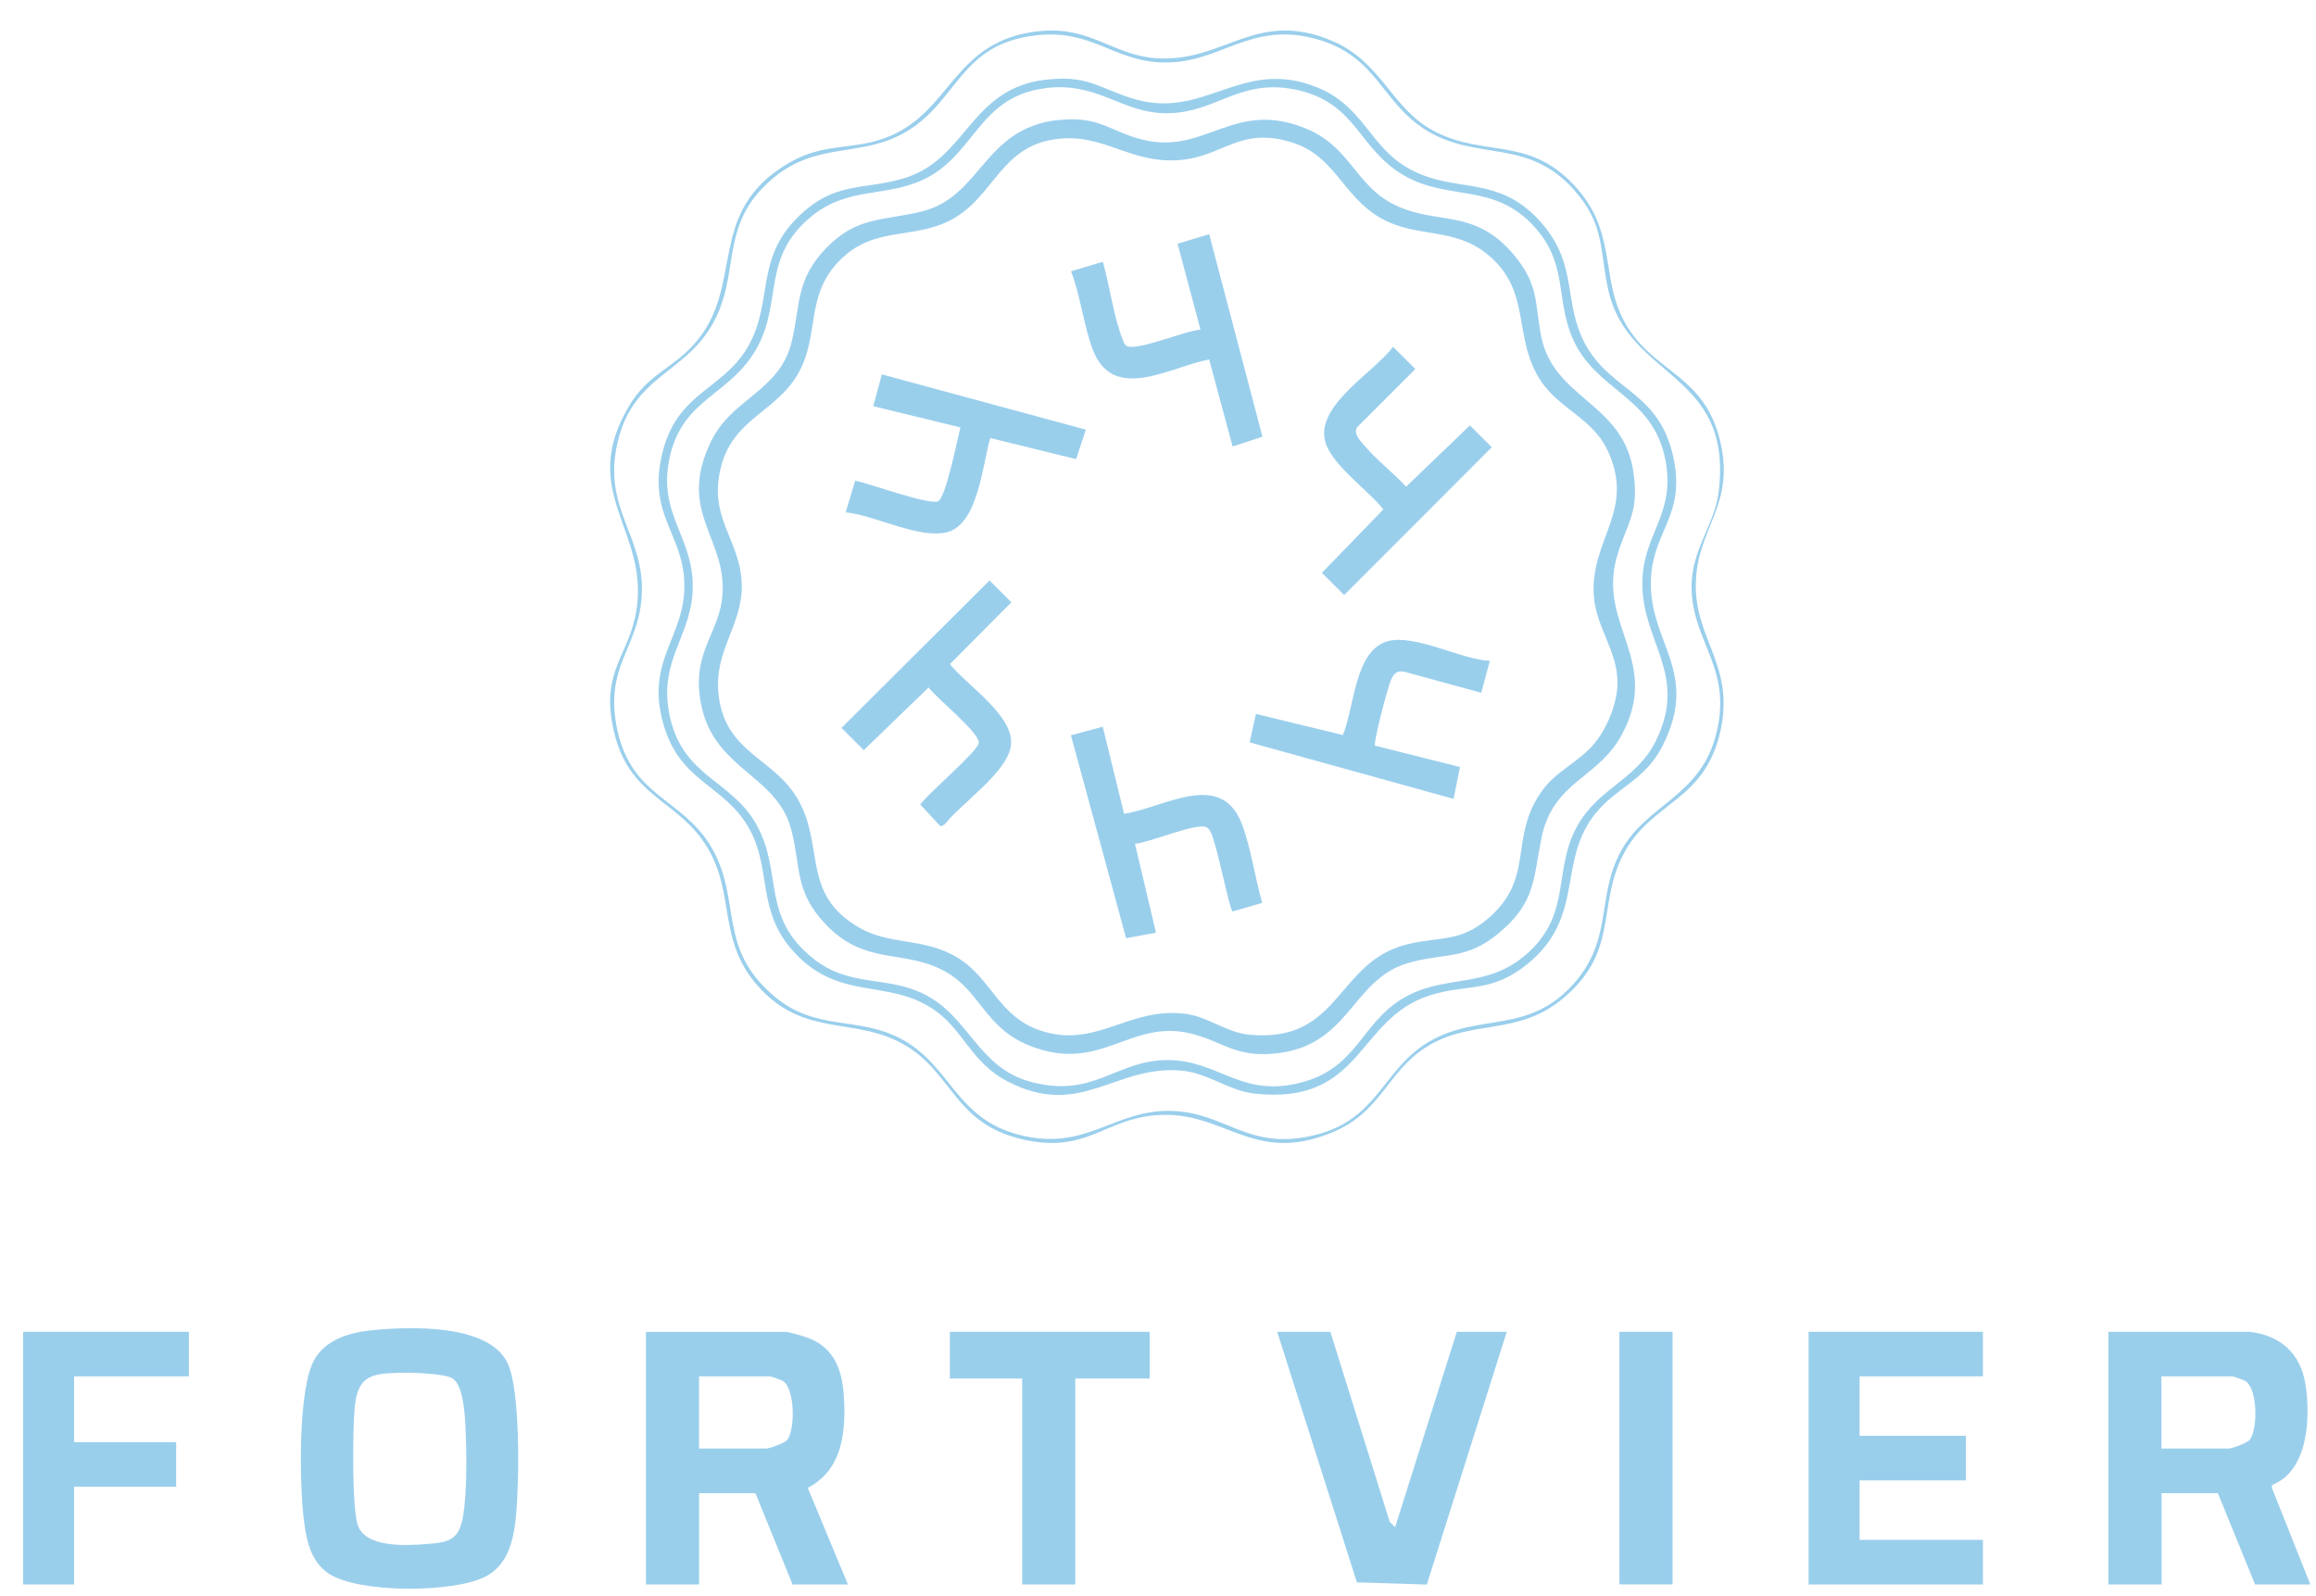 <svg width="74" height="51" viewBox="0 0 74 51" fill="none" xmlns="http://www.w3.org/2000/svg">
<path d="M71.882 42.558C72.872 42.675 73.509 43.257 73.664 44.238C73.83 45.291 73.757 46.997 72.603 47.45L72.59 47.544L73.819 50.632H72.053L70.865 47.715H69.066V50.632H67.367V42.559H71.883L71.882 42.558ZM69.062 46.289H71.201C71.315 46.289 71.796 46.114 71.878 46.015C72.148 45.688 72.143 44.364 71.736 44.126C71.695 44.102 71.358 43.982 71.337 43.982H69.062V46.289Z" fill="#9ACFEC"/>
<path d="M27.09 50.632H25.324L24.137 47.715H22.337V50.632H20.638V42.56H25.087C25.216 42.56 25.74 42.716 25.887 42.778C26.65 43.097 26.904 43.781 26.958 44.557C27.038 45.705 26.941 46.964 25.809 47.544L27.092 50.632H27.09ZM22.335 46.289H24.474C24.588 46.289 25.071 46.114 25.151 46.015C25.414 45.694 25.404 44.357 25.009 44.126C24.966 44.102 24.631 43.982 24.61 43.982H22.335V46.289Z" fill="#9ACFEC"/>
<path d="M11.863 42.511C13.059 42.389 15.598 42.287 16.215 43.551C16.635 44.413 16.586 47.331 16.495 48.358C16.424 49.14 16.273 49.977 15.525 50.374C14.518 50.907 11.451 50.922 10.498 50.281C9.937 49.904 9.797 49.252 9.715 48.621C9.568 47.501 9.504 44.346 10.06 43.421C10.433 42.798 11.175 42.582 11.867 42.511H11.863ZM12.881 43.866C11.93 43.887 11.432 43.909 11.334 44.968C11.268 45.668 11.24 48.157 11.432 48.735C11.675 49.46 12.96 49.393 13.607 49.343C14.317 49.287 14.653 49.235 14.789 48.489C14.932 47.704 14.912 46.326 14.867 45.507C14.847 45.123 14.793 44.23 14.438 44.036C14.181 43.896 13.217 43.861 12.881 43.868V43.866Z" fill="#9ACFEC"/>
<path d="M63.358 42.558V43.982H59.418V45.882H62.813V47.307H59.418V49.207H63.358V50.632H57.788V42.558H63.358Z" fill="#9ACFEC"/>
<path d="M42.507 42.558L44.405 48.635L44.577 48.8L46.548 42.558H48.144L45.589 50.635L43.355 50.565L40.808 42.558H42.507Z" fill="#9ACFEC"/>
<path d="M6.036 42.558V43.982H2.368V46.086H5.628V47.51H2.368V50.632H0.739V42.558H6.036Z" fill="#9ACFEC"/>
<path d="M36.734 42.558V44.051H34.356V50.632H32.66V44.051H30.349V42.558H36.734Z" fill="#9ACFEC"/>
<path d="M53.442 42.558H51.743V50.63H53.442V42.558Z" fill="#9ACFEC"/>
<path d="M33.257 0.992C34.83 0.841 35.563 1.751 36.902 1.857C39.119 2.033 40.111 0.245 42.6 1.322C44.141 1.99 44.461 3.459 45.791 4.173C47.467 5.074 48.922 4.283 50.453 6.098C51.696 7.571 51.098 9.042 52.028 10.493C52.947 11.927 54.46 12.024 54.958 14.079C55.455 16.133 54.253 16.833 54.186 18.574C54.115 20.446 55.467 21.25 54.958 23.417C54.449 25.584 52.822 25.619 51.935 27.181C50.982 28.863 51.782 30.337 49.977 31.875C48.482 33.15 47.008 32.529 45.539 33.48C44.307 34.278 44.133 35.546 42.552 36.193C39.992 37.243 39.114 35.446 36.904 35.64C35.255 35.785 34.694 36.876 32.669 36.408C30.484 35.904 30.45 34.291 28.901 33.389C27.338 32.479 25.74 33.165 24.271 31.569C22.896 30.076 23.517 28.591 22.594 27.07C21.643 25.501 20.051 25.518 19.583 23.227C19.212 21.414 20.113 20.929 20.336 19.495C20.737 16.931 18.445 15.736 20.109 12.958C20.696 11.977 21.446 11.79 22.134 11.046C23.875 9.167 22.464 6.786 25.235 5.19C26.322 4.563 27.211 4.798 28.263 4.416C30.448 3.62 30.4 1.264 33.257 0.99V0.992ZM33.12 1.128C30.657 1.397 30.614 3.241 28.944 4.216C27.513 5.052 26.128 4.509 24.711 5.687C22.921 7.177 23.708 8.719 22.753 10.381C21.85 11.953 20.224 12.011 19.73 14.146C19.236 16.281 20.625 17.125 20.504 19.055C20.398 20.73 19.279 21.31 19.73 23.35C20.198 25.466 21.793 25.52 22.703 27.029C23.732 28.737 22.88 30.279 24.744 31.841C26.083 32.964 27.385 32.464 28.766 33.184C30.381 34.027 30.51 35.724 32.546 36.259C34.711 36.827 35.589 35.436 37.45 35.5C39.182 35.558 39.865 36.775 41.965 36.283C44.064 35.791 44.161 34.152 45.679 33.277C47.292 32.347 48.856 33.078 50.316 31.396C51.545 29.98 51.001 28.628 51.801 27.18C52.601 25.731 54.262 25.46 54.797 23.592C55.437 21.358 54.033 20.545 54.048 18.712C54.059 17.545 54.794 16.747 54.916 15.708C55.381 11.843 52.01 12.141 51.381 9.238C51.1 7.938 51.277 7.17 50.285 6.059C48.81 4.405 47.204 5.158 45.586 4.172C44.131 3.284 44.023 1.792 42.06 1.248C39.882 0.644 38.955 2.104 37.036 1.992C35.55 1.906 34.858 0.938 33.12 1.127V1.128Z" fill="#9ACFEC"/>
<path d="M33.391 2.551C34.702 2.394 35.021 2.761 36.108 3.123C38.467 3.91 39.627 1.805 42.078 2.789C43.533 3.375 43.757 4.626 44.907 5.324C46.449 6.26 47.87 5.486 49.3 7.177C50.432 8.516 49.931 9.702 50.671 11.031C51.502 12.525 53.041 12.517 53.479 14.671C53.837 16.424 52.871 16.955 52.759 18.369C52.592 20.508 54.352 21.382 53.127 23.825C52.573 24.927 51.676 25.145 50.997 25.971C49.727 27.52 50.678 29.298 48.788 30.819C47.646 31.737 46.899 31.429 45.698 31.804C43.341 32.54 43.561 35.313 40.104 34.949C39.254 34.86 38.603 34.28 37.721 34.209C35.61 34.041 34.527 35.759 32.205 34.563C31.017 33.952 30.788 32.906 29.829 32.257C28.364 31.265 26.839 31.998 25.392 30.448C24.135 29.102 24.691 27.776 23.911 26.432C23.111 25.054 21.715 25.005 21.189 23.114C20.62 21.067 21.908 20.357 21.866 18.639C21.826 17.05 20.683 16.446 21.161 14.483C21.642 12.504 23.105 12.475 23.911 11.056C24.717 9.637 24.109 8.27 25.528 6.905C26.688 5.788 27.551 6.088 28.873 5.7C30.892 5.105 30.98 2.84 33.393 2.549L33.391 2.551ZM33.389 2.821C31.342 3.082 31.163 4.822 29.692 5.641C28.414 6.351 27.156 5.913 25.934 6.909C24.321 8.223 25.011 9.633 24.181 11.126C23.352 12.62 21.852 12.711 21.416 14.539C20.98 16.366 22.091 17.067 22.134 18.643C22.181 20.302 20.972 21.059 21.416 22.954C21.86 24.849 23.395 24.936 24.18 26.368C25.02 27.899 24.31 29.285 25.97 30.618C27.15 31.567 28.291 31.162 29.512 31.761C30.973 32.477 31.232 34.118 32.945 34.573C34.957 35.108 35.644 33.875 37.311 33.875C38.978 33.875 39.701 35.162 41.721 34.55C43.363 34.053 43.516 32.701 44.794 31.921C46.166 31.084 47.522 31.66 48.857 30.416C50.218 29.146 49.619 27.784 50.397 26.392C51.07 25.186 52.278 24.914 52.884 23.72C54.027 21.475 52.321 20.442 52.487 18.371C52.599 16.976 53.542 16.346 53.207 14.671C52.795 12.618 50.969 12.512 50.236 10.785C49.692 9.5 50.108 8.411 48.993 7.211C47.706 5.825 46.261 6.433 44.838 5.594C43.416 4.755 43.352 3.351 41.556 2.901C39.638 2.422 38.883 3.634 37.243 3.619C35.824 3.606 35.077 2.603 33.389 2.817V2.821Z" fill="#9ACFEC"/>
<path d="M33.8 3.84C35.138 3.687 35.453 4.205 36.529 4.468C38.517 4.951 39.422 3.167 41.717 4.103C43.106 4.668 43.296 5.854 44.432 6.478C45.843 7.256 47.093 6.57 48.415 8.197C49.176 9.133 49.036 9.7 49.246 10.758C49.647 12.753 51.868 12.868 52.189 15.078C52.385 16.434 51.974 16.695 51.657 17.81C51.046 19.962 53.082 21.134 51.823 23.471C51.048 24.91 49.616 24.948 49.248 26.801C48.985 28.129 49.053 28.837 47.908 29.803C46.83 30.713 46.119 30.428 44.952 30.786C43.169 31.331 43.119 33.453 40.706 33.669C39.427 33.782 39.06 33.268 38.029 33.022C36.095 32.561 35.155 34.323 32.886 33.41C31.487 32.848 31.334 31.713 30.26 31.079C28.938 30.299 27.672 30.902 26.376 29.531C25.394 28.491 25.595 27.763 25.291 26.544C24.814 24.623 22.529 24.612 22.337 22.031C22.242 20.758 22.992 20.116 23.081 19.046C23.24 17.172 21.603 16.378 22.731 14.082C23.408 12.706 24.935 12.499 25.304 10.886C25.582 9.672 25.433 8.928 26.408 7.918C27.383 6.907 28.228 7.062 29.457 6.756C31.368 6.282 31.413 4.108 33.8 3.834V3.84ZM50.77 23.946C51.281 23.452 51.674 22.542 51.682 21.832C51.693 20.823 50.999 20.046 50.926 19.053C50.792 17.226 52.291 16.311 51.348 14.358C50.872 13.376 49.83 13.06 49.243 12.188C48.312 10.804 48.963 9.339 47.568 8.162C46.457 7.224 45.275 7.64 44.091 6.954C42.907 6.267 42.66 5.003 41.32 4.565C39.638 4.017 39.095 4.994 37.721 5.113C36.112 5.251 35.304 4.261 33.786 4.44C31.959 4.655 31.773 6.292 30.396 7.023C29.171 7.673 27.918 7.204 26.818 8.334C25.718 9.464 26.197 10.689 25.515 11.916C24.834 13.137 23.482 13.363 23.063 14.826C22.569 16.553 23.687 17.237 23.701 18.714C23.712 19.995 22.813 20.791 22.956 22.166C23.158 24.09 24.741 24.191 25.515 25.58C26.345 27.068 25.606 28.563 27.435 29.632C28.452 30.227 29.52 29.945 30.602 30.607C31.683 31.269 31.901 32.479 33.234 32.928C35.034 33.536 36.054 32.151 37.906 32.401C38.581 32.492 39.205 32.992 39.893 33.061C42.86 33.359 42.668 30.708 45.006 30.165C46.041 29.924 46.671 30.113 47.568 29.332C48.928 28.149 48.329 27.021 49.015 25.688C49.506 24.735 50.108 24.588 50.77 23.946Z" fill="#9ACFEC"/>
<path d="M47.602 21.121L47.329 22.138L44.9 21.474C44.644 21.407 44.54 21.513 44.443 21.731C44.346 21.949 43.868 23.747 43.938 23.829L46.649 24.511L46.444 25.529L39.928 23.723L40.128 22.814L42.906 23.488C43.277 22.63 43.272 20.769 44.352 20.487C45.22 20.26 46.679 21.073 47.6 21.119L47.602 21.121Z" fill="#9ACFEC"/>
<path d="M38.636 7.485L40.338 13.955L39.384 14.268L38.634 11.486C37.376 11.727 35.567 12.892 34.914 11.166C34.62 10.386 34.526 9.456 34.221 8.669L35.237 8.365C35.459 9.139 35.584 10.142 35.882 10.875C35.914 10.955 35.936 11.037 36.029 11.069C36.406 11.192 37.875 10.567 38.358 10.534L37.625 7.787L38.63 7.485H38.636Z" fill="#9ACFEC"/>
<path d="M34.696 13.728L34.383 14.671L31.64 13.998C31.399 14.824 31.25 16.749 30.27 17.004C29.378 17.237 27.948 16.461 27.021 16.372L27.325 15.359C27.784 15.453 29.641 16.131 29.964 16.023C30.219 15.938 30.592 14.011 30.689 13.659L27.903 12.98L28.175 11.964L34.694 13.73L34.696 13.728Z" fill="#9ACFEC"/>
<path d="M35.919 26.005C37.214 25.805 39.019 24.575 39.686 26.346C39.971 27.103 40.102 28.063 40.331 28.852L39.382 29.126C39.278 29.046 38.875 26.95 38.687 26.598C38.644 26.517 38.614 26.454 38.519 26.424C38.155 26.314 36.736 26.922 36.264 26.963L36.936 29.805L35.981 29.98L34.217 23.495L35.235 23.223L35.916 26.005H35.919Z" fill="#9ACFEC"/>
<path d="M31.616 18.548L32.315 19.246L30.352 21.222C30.881 21.89 32.38 22.852 32.306 23.781C32.237 24.657 30.708 25.664 30.182 26.348L30.053 26.408L29.404 25.71C29.634 25.366 31.262 23.999 31.274 23.736C31.289 23.4 29.917 22.309 29.671 21.968L27.599 23.971L26.887 23.26L31.616 18.55V18.548Z" fill="#9ACFEC"/>
<path d="M44.51 11.082L45.222 11.793L43.356 13.659C43.244 13.877 43.46 14.075 43.593 14.235C43.971 14.69 44.519 15.11 44.928 15.552L46.966 13.594L47.665 14.291L42.949 19.014L42.237 18.304L44.201 16.279C43.723 15.66 42.448 14.796 42.321 14.015C42.138 12.891 43.898 11.897 44.512 11.082H44.51Z" fill="#9ACFEC"/>
</svg>
